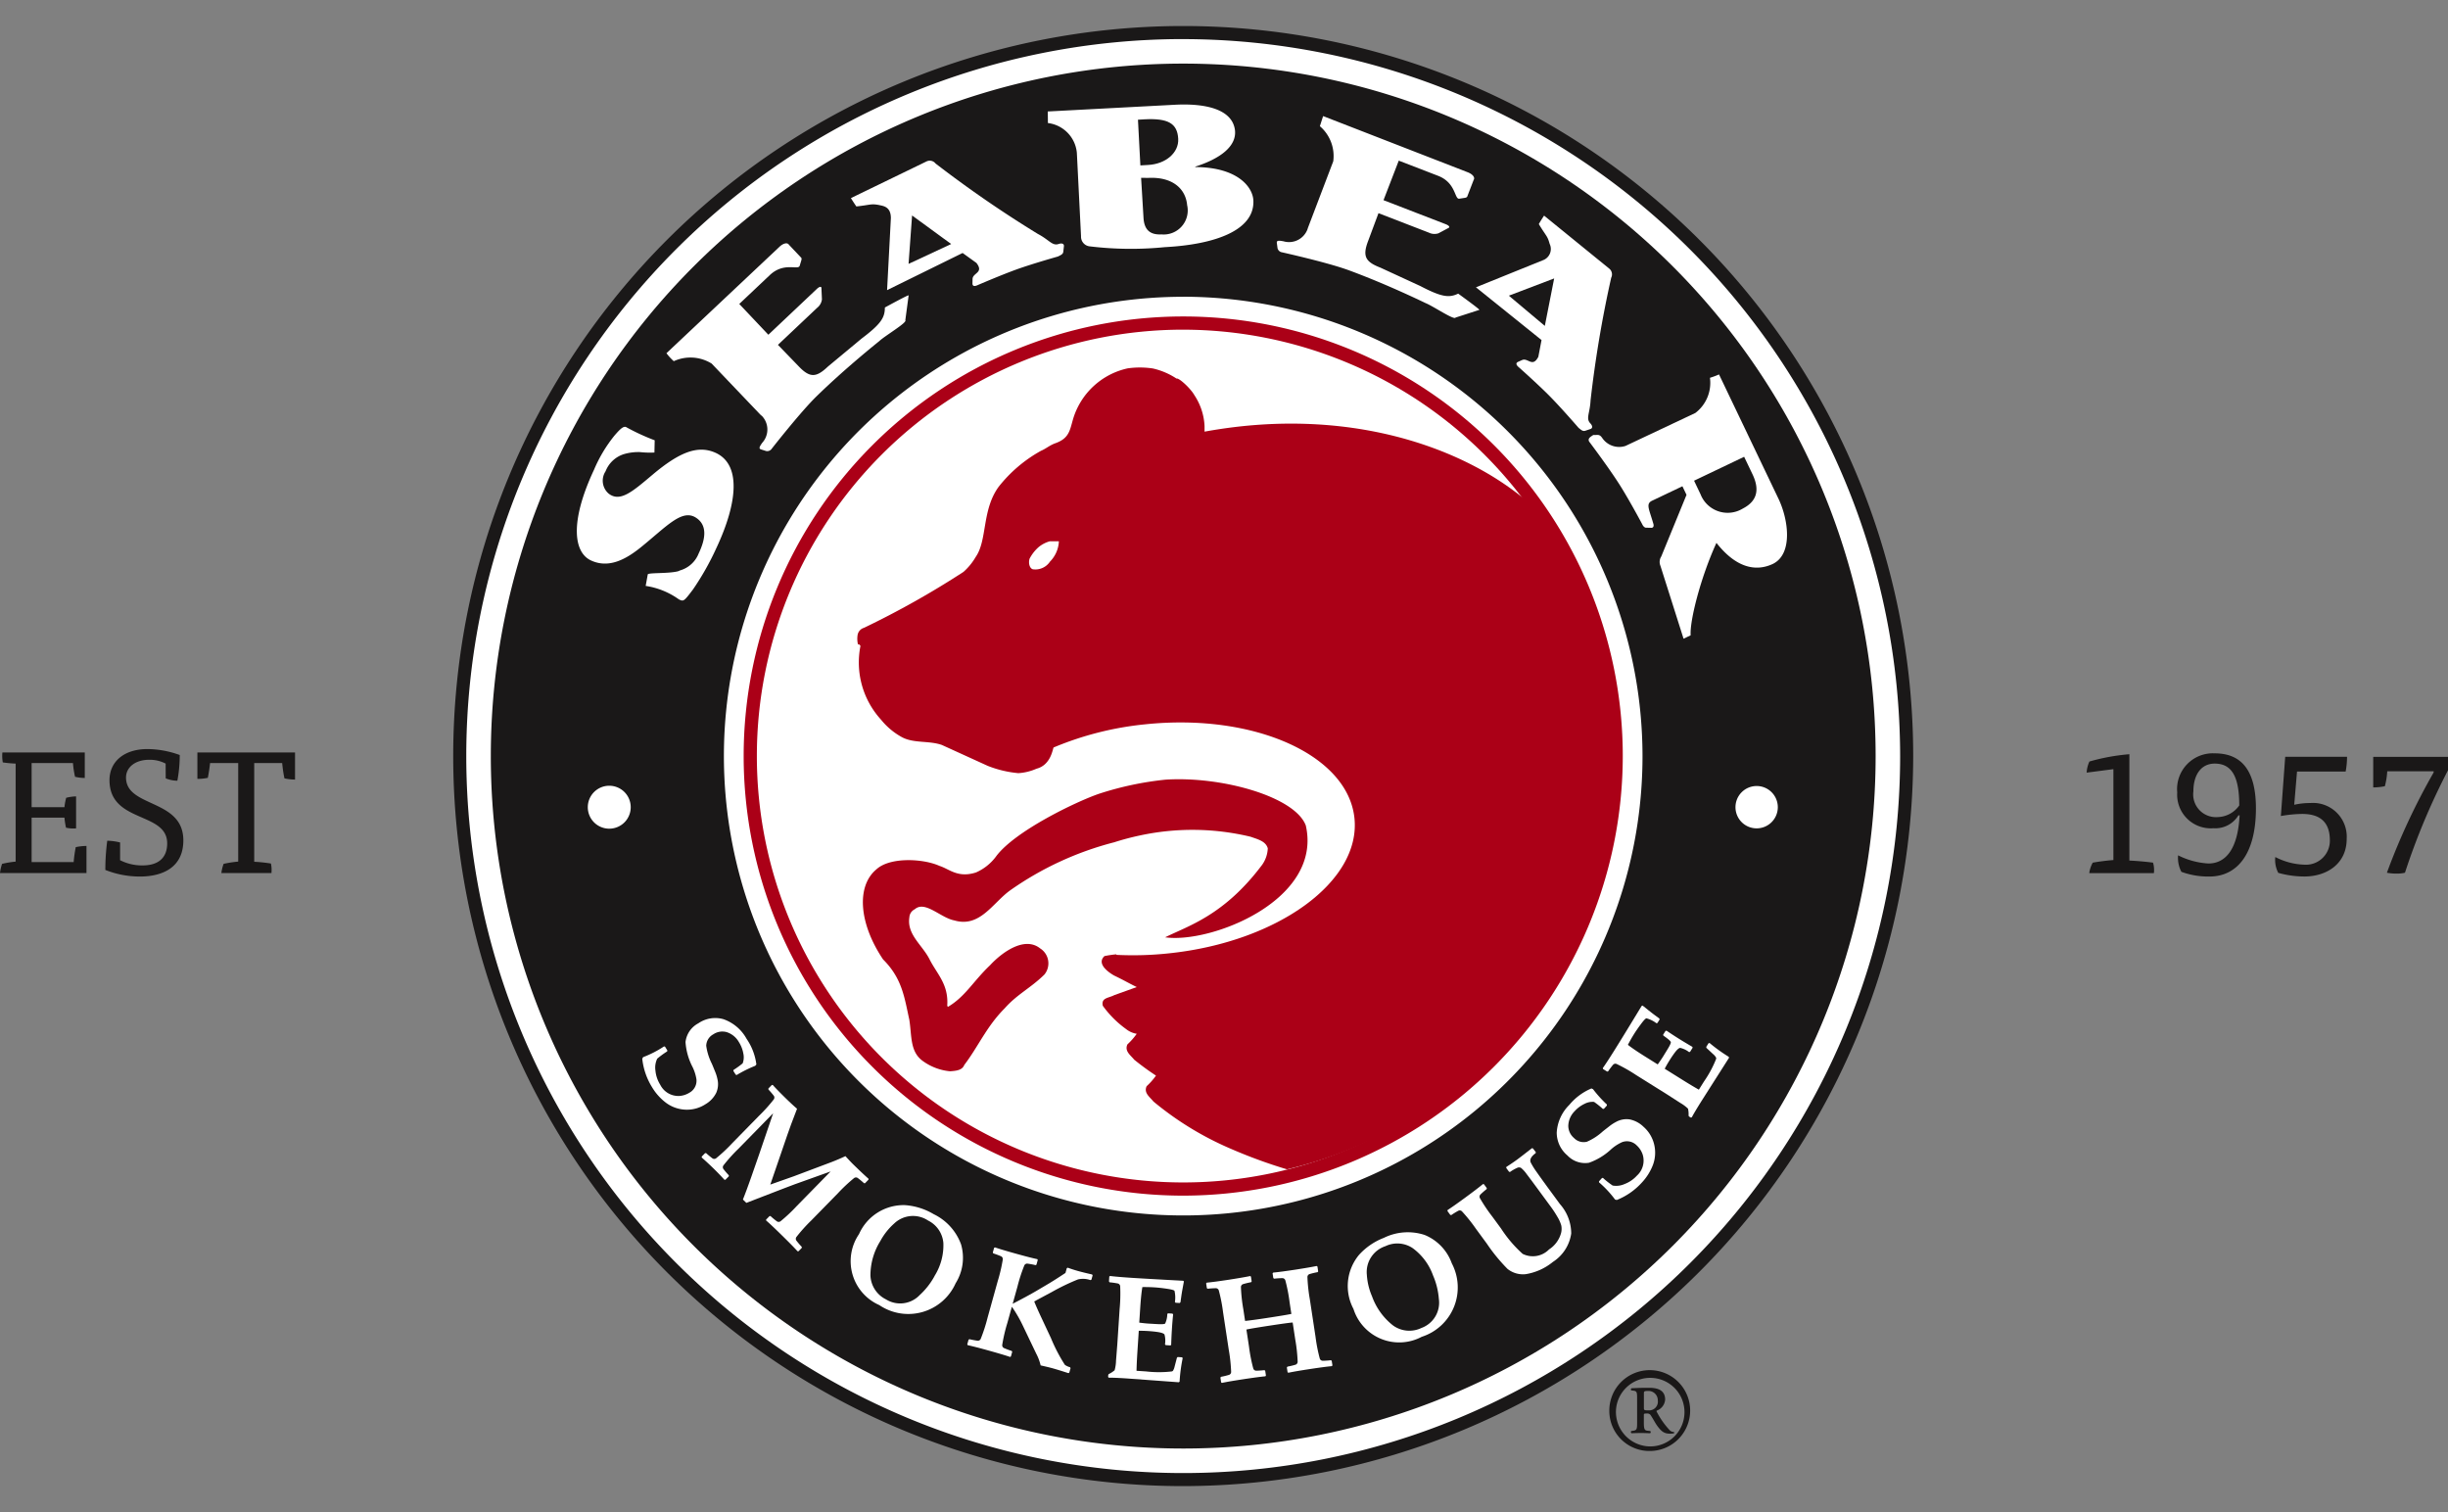 <svg xmlns="http://www.w3.org/2000/svg" xmlns:xlink="http://www.w3.org/1999/xlink" width="205.3" height="126.802" viewBox="0 0 205.3 126.802">
  <rect x="0" y="0" width="205.3" height="126.802" fill="#808080" stroke="none"/>
  <defs>
    <clipPath id="clip-path-logo-seabear-full">
      <rect data-name="Rectangle 229" width="126.802" height="126.802" fill="none"/>
    </clipPath>
  </defs>
  <g transform="translate(102.65 63.401)">
    <g data-name="Group 1688" transform="translate(-102.65 -63.401)">
      <g data-name="Group 1687">
        <g data-name="Group 1648" transform="translate(35.828)">
          <g data-name="Group 1647" clip-path="url(#clip-path-logo-seabear-full)">
            <g data-name="Group 1642" transform="translate(2.73 2.729)">
              <path data-name="Path 1967" d="M84.876,66.679a60.672,60.672,0,1,1,60.672,60.672A60.671,60.671,0,0,1,84.876,66.679" transform="translate(-84.876 -6.007)" fill="#fff" fill-rule="evenodd"/>
            </g>
            <g data-name="Group 1643" transform="translate(2.181 2.181)">
              <path data-name="Path 1968" d="M144.889,127.242a61.22,61.22,0,1,1,61.22-61.22A61.29,61.29,0,0,1,144.889,127.242Zm0-121.345a60.125,60.125,0,1,0,60.125,60.125A60.192,60.192,0,0,0,144.889,5.9Z" transform="translate(-83.669 -4.801)" fill="#1a1818"/>
            </g>
            <g data-name="Group 1644" transform="translate(5.334 5.334)">
              <path data-name="Path 1969" d="M90.608,69.809a58.068,58.068,0,1,1,58.068,58.068A58.067,58.067,0,0,1,90.608,69.809" transform="translate(-90.608 -11.741)" fill="#1a1818" fill-rule="evenodd"/>
            </g>
            <g data-name="Group 1645" transform="translate(24.348 24.348)">
              <path data-name="Path 1970" d="M132.464,92.65A39.053,39.053,0,1,1,171.518,131.7,39.054,39.054,0,0,1,132.464,92.65" transform="translate(-132.464 -53.596)" fill="#fff"/>
            </g>
            <g data-name="Group 1646" transform="translate(23.813 23.813)">
              <path data-name="Path 1971" d="M170.875,131.6a39.589,39.589,0,1,1,39.588-39.589A39.633,39.633,0,0,1,170.875,131.6Zm0-78.108a38.519,38.519,0,1,0,38.518,38.519A38.563,38.563,0,0,0,170.875,53.488Z" transform="translate(-131.286 -52.418)" fill="#1a1818"/>
            </g>
          </g>
        </g>
        <g data-name="Group 1649" transform="translate(53.861 85.363)">
          <path data-name="Path 1972" d="M123.875,195.138a2.856,2.856,0,0,1-1.779.456,2.933,2.933,0,0,1-1.524-.561,4.56,4.56,0,0,1-1.182-1.313,5.67,5.67,0,0,1-.825-2.394l.074-.131a8.832,8.832,0,0,0,1.752-.9l.083.019.2.324-.022.078-.117.074a7.225,7.225,0,0,0-.715.534,1.722,1.722,0,0,0-.148,1.005,2.679,2.679,0,0,0,.4,1.177,1.7,1.7,0,0,0,1.575.945,1.817,1.817,0,0,0,.872-.273,1.142,1.142,0,0,0,.59-1.128,3.608,3.608,0,0,0-.316-1.01,5.336,5.336,0,0,1-.6-2.107,2.035,2.035,0,0,1,1.075-1.575,2.5,2.5,0,0,1,2.1-.348,3.552,3.552,0,0,1,1.945,1.646,4.886,4.886,0,0,1,.823,2.154l-.1.113a10.466,10.466,0,0,0-1.546.768l-.086-.024-.2-.319.019-.082a7.465,7.465,0,0,0,.762-.55,1.414,1.414,0,0,0,.062-.8,2.64,2.64,0,0,0-.372-.974,1.812,1.812,0,0,0-1.037-.847,1.354,1.354,0,0,0-1.113.185,1.126,1.126,0,0,0-.595.961,4.8,4.8,0,0,0,.472,1.505q.052.117.271.657a3.433,3.433,0,0,1,.2.645,1.805,1.805,0,0,1-.105,1.141A2.3,2.3,0,0,1,123.875,195.138Z" transform="translate(-118.564 -187.908)" fill="#fff"/>
        </g>
        <g data-name="Group 1650" transform="translate(58.85 90.979)">
          <path data-name="Path 1973" d="M137.664,214.217h-.085q-.4-.44-1.292-1.315-.915-.9-1.342-1.264v-.076l.286-.292h.085a6.324,6.324,0,0,0,.542.447.261.261,0,0,0,.3-.016,13.519,13.519,0,0,0,1.358-1.277l2.842-2.9-2.875,1.029q-.241.084-1.733.658l-2.464.951-.287-.281q.3-.75.714-1.933l.649-1.862,1.171-3.437-2.917,2.98a13.621,13.621,0,0,0-1.247,1.386.262.262,0,0,0-.01.3,6.557,6.557,0,0,0,.458.533v.084l-.286.292-.08,0q-.467-.507-.89-.922-.492-.482-1.013-.941l-.005-.08.286-.292h.084a6.532,6.532,0,0,0,.542.447.26.26,0,0,0,.3-.017,13.462,13.462,0,0,0,1.359-1.276l2.224-2.271a13.475,13.475,0,0,0,1.247-1.386.261.261,0,0,0,.01-.3,6.82,6.82,0,0,0-.458-.533v-.085l.286-.292.08,0q.419.461,1.1,1.127.522.51.936.866-.178.465-.5,1.312l-.307.86-1.436,4.186,1.957-.691,3.17-1.193q.561-.215,1.174-.5.458.5.625.662.837.82,1.308,1.23l0,.08-.29.3-.08,0a6.753,6.753,0,0,0-.542-.447.263.263,0,0,0-.3.017,13.612,13.612,0,0,0-1.359,1.277l-2.224,2.271a13.622,13.622,0,0,0-1.247,1.386.262.262,0,0,0-.01.3,6.528,6.528,0,0,0,.458.533v.084Z" transform="translate(-129.545 -200.27)" fill="#fff"/>
        </g>
        <g data-name="Group 1651" transform="translate(71.355 101.057)">
          <path data-name="Path 1974" d="M165.858,229.014a4.344,4.344,0,0,1-6.4,1.825,4.024,4.024,0,0,1-1.7-5.952,4.085,4.085,0,0,1,3.864-2.429,5.422,5.422,0,0,1,2.395.755,4.535,4.535,0,0,1,2.3,2.54A4.032,4.032,0,0,1,165.858,229.014Zm-1.762-.623a4.854,4.854,0,0,0,.736-2.757,2.314,2.314,0,0,0-1.288-1.889,2.282,2.282,0,0,0-2.84.256,5.377,5.377,0,0,0-1.158,1.466,5.435,5.435,0,0,0-.83,2.894,2.337,2.337,0,0,0,1.305,2,2.255,2.255,0,0,0,2.824-.361A6.12,6.12,0,0,0,164.1,228.392Z" transform="translate(-157.072 -222.454)" fill="#fff"/>
        </g>
        <g data-name="Group 1652" transform="translate(81.118 104.598)">
          <path data-name="Path 1975" d="M187.121,240.758l-.074.042q-.936-.3-1.3-.4c-.215-.06-.559-.143-1.029-.249a4.065,4.065,0,0,0-.368-.981l-1.166-2.438a10.862,10.862,0,0,0-.879-1.5l-.383,1.378a13.543,13.543,0,0,0-.424,1.815.261.261,0,0,0,.137.269,6.582,6.582,0,0,0,.658.245l.042.074-.108.387-.068.044q-.567-.195-1.766-.528-1.239-.345-1.785-.459l-.044-.068.11-.393.074-.042a6.618,6.618,0,0,0,.691.129.261.261,0,0,0,.255-.159,13.55,13.55,0,0,0,.574-1.774l.851-3.062a13.683,13.683,0,0,0,.425-1.815.263.263,0,0,0-.137-.269,6.735,6.735,0,0,0-.659-.245l-.041-.074.109-.393.072-.036q.544.188,1.766.528,1.251.348,1.786.458l.037.067-.111.4-.072.036a6.489,6.489,0,0,0-.691-.129.262.262,0,0,0-.256.159,13.539,13.539,0,0,0-.574,1.774l-.4,1.436q1.357-.708,1.96-1.064l1.055-.623q.543-.324,1.413-.9l.111-.4.079-.04q.434.158.861.277.5.139,1.185.292l.041.074-.1.359-.074.042a1.883,1.883,0,0,0-1.051-.062,18.468,18.468,0,0,0-2.2,1.059l-1.473.788q.155.4.532,1.214l.873,1.864a13.822,13.822,0,0,0,1.166,2.239,1.286,1.286,0,0,0,.436.2l.04.08Z" transform="translate(-178.564 -230.25)" fill="#fff"/>
        </g>
        <g data-name="Group 1653" transform="translate(92.931 107.005)">
          <path data-name="Path 1976" d="M210.823,242.43a13.447,13.447,0,0,0-.26,1.97l-.064.056-4.338-.319q-1.087-.072-1.537-.064l-.056-.064.011-.168.035-.07a2.1,2.1,0,0,0,.5-.323,3.222,3.222,0,0,0,.117-.793l.106-1.342.2-3.04a13.638,13.638,0,0,0,.044-1.864.262.262,0,0,0-.189-.235,6.637,6.637,0,0,0-.7-.1L204.64,236l.027-.407.063-.05q.6.076,1.861.158,1.122.073,4.271.243l.063.052-.122.661q-.057.316-.089.536l-.078.555-.064.062-.347-.023-.055-.064a2.447,2.447,0,0,0-.035-.935q-.061-.089-.633-.174t-1.009-.114c-.346-.023-.7-.031-1.053-.027q-.107.626-.179,1.74l-.081,1.242q.47.061.763.08l.782.045c.366.02.576,0,.627-.049a1.93,1.93,0,0,0,.178-.8l.064-.056.37.024.056.064q-.067.671-.1,1.228-.04.605-.063,1.326l-.063.05-.4-.026-.056-.064a1.928,1.928,0,0,0-.042-.825q-.087-.135-.568-.209-.362-.053-.774-.08-.435-.029-.814-.023l-.119,1.828q-.052.785-.07,1.525l.812.054a9.263,9.263,0,0,0,2.147,0,.2.2,0,0,0,.1-.06,1.1,1.1,0,0,0,.136-.352l.192-.734.064-.063.364.024Z" transform="translate(-204.568 -235.547)" fill="#fff"/>
        </g>
        <g data-name="Group 1654" transform="translate(101.148 106.146)">
          <path data-name="Path 1977" d="M233.25,242.005l-.05.068q-.591.053-1.828.241-1.265.193-1.817.312l-.067-.044-.062-.4.056-.07a6.292,6.292,0,0,0,.683-.164.262.262,0,0,0,.168-.25,13.652,13.652,0,0,0-.2-1.853l-.218-1.432q-.307.016-1.921.261-1.491.227-1.959.328l.218,1.432a13.417,13.417,0,0,0,.356,1.829.261.261,0,0,0,.234.189,6.234,6.234,0,0,0,.7-.045l.068.05.061.4-.045.067q-.6.055-1.827.242-1.272.193-1.817.312l-.068-.044-.061-.4.05-.068a6.353,6.353,0,0,0,.683-.165.261.261,0,0,0,.168-.25,13.594,13.594,0,0,0-.2-1.853l-.477-3.142a13.612,13.612,0,0,0-.357-1.83.261.261,0,0,0-.234-.189,6.553,6.553,0,0,0-.7.045l-.068-.05-.061-.4.051-.062q.574-.051,1.828-.241,1.283-.2,1.817-.313l.061.045.063.41-.051.062a6.621,6.621,0,0,0-.683.165.261.261,0,0,0-.168.25,13.5,13.5,0,0,0,.2,1.853l.149.98q.631-.065,1.732-.233,1.727-.262,2.149-.356l-.149-.98a13.582,13.582,0,0,0-.356-1.83.261.261,0,0,0-.235-.189,6.554,6.554,0,0,0-.7.045l-.074-.049-.062-.4.051-.062q.579-.052,1.827-.241,1.29-.2,1.817-.312l.068.044.062.411-.045.061a6.376,6.376,0,0,0-.689.165.261.261,0,0,0-.168.25,13.528,13.528,0,0,0,.2,1.854l.477,3.142a13.6,13.6,0,0,0,.357,1.83.261.261,0,0,0,.235.189,6.344,6.344,0,0,0,.7-.045l.068.05Z" transform="translate(-222.654 -233.656)" fill="#fff"/>
        </g>
        <g data-name="Group 1655" transform="translate(113.045 103.329)">
          <path data-name="Path 1978" d="M257.553,230.07a4.343,4.343,0,0,1-2.518,6.158,4.024,4.024,0,0,1-5.73-2.34,4.085,4.085,0,0,1,.477-4.54,5.427,5.427,0,0,1,2.073-1.416,4.535,4.535,0,0,1,3.421-.243A4.034,4.034,0,0,1,257.553,230.07Zm-1.578,1a4.853,4.853,0,0,0-1.713-2.283,2.314,2.314,0,0,0-2.28-.155,2.283,2.283,0,0,0-1.554,2.391,5.368,5.368,0,0,0,.437,1.817,5.432,5.432,0,0,0,1.763,2.44,2.337,2.337,0,0,0,2.378.209,2.255,2.255,0,0,0,1.461-2.443A6.115,6.115,0,0,0,255.975,231.072Z" transform="translate(-248.844 -227.457)" fill="#fff"/>
        </g>
        <g data-name="Group 1656" transform="translate(121.394 96.28)">
          <path data-name="Path 1979" d="M274.627,212.275l-.012.084q-.569.418-.418.776a6.29,6.29,0,0,0,.482.779q.3.431.879,1.226l1.095,1.492a3.728,3.728,0,0,1,.944,2.468,3.412,3.412,0,0,1-1.535,2.379,4.813,4.813,0,0,1-2.281,1.028,2.073,2.073,0,0,1-1.529-.444,14.608,14.608,0,0,1-1.73-2.114l-.918-1.25a13.492,13.492,0,0,0-1.165-1.455.261.261,0,0,0-.3-.059,6.676,6.676,0,0,0-.6.366l-.084-.014-.239-.324.013-.084q.484-.311,1.507-1.061,1.041-.765,1.459-1.116l.084.013.238.324-.013.084a6.744,6.744,0,0,0-.529.462.262.262,0,0,0-.033.3,13.662,13.662,0,0,0,1.04,1.548l.733,1a10.64,10.64,0,0,0,1.81,2.122,1.906,1.906,0,0,0,2.213-.373,2.388,2.388,0,0,0,1.011-1.383,1.45,1.45,0,0,0,.014-.628,2.974,2.974,0,0,0-.328-.729,9.126,9.126,0,0,0-.547-.836l-.74-1.007q-.931-1.27-1.282-1.727a2.717,2.717,0,0,0-.474-.524.348.348,0,0,0-.279-.026,3.39,3.39,0,0,0-.646.363l-.084-.014-.238-.324.012-.084q.442-.279.885-.6.333-.244,1.257-.968l.084.013Z" transform="translate(-267.222 -211.938)" fill="#fff"/>
        </g>
        <g data-name="Group 1657" transform="translate(130.556 91.273)">
          <path data-name="Path 1980" d="M294.663,204.131a2.853,2.853,0,0,1,.919,1.59,2.932,2.932,0,0,1-.128,1.619,4.567,4.567,0,0,1-.945,1.492,5.655,5.655,0,0,1-2.082,1.441l-.146-.035a8.815,8.815,0,0,0-1.344-1.443l-.005-.085.257-.284h.081l.1.092a7.24,7.24,0,0,0,.707.544,1.725,1.725,0,0,0,1.008-.129,2.677,2.677,0,0,0,1.025-.7,1.7,1.7,0,0,0,.485-1.772,1.816,1.816,0,0,0-.5-.766,1.143,1.143,0,0,0-1.245-.263,3.61,3.61,0,0,0-.887.577,5.317,5.317,0,0,1-1.868,1.142,2.035,2.035,0,0,1-1.807-.61,2.5,2.5,0,0,1-.9-1.931,3.556,3.556,0,0,1,1.06-2.317,4.875,4.875,0,0,1,1.852-1.374l.135.065a10.428,10.428,0,0,0,1.158,1.282v.089l-.253.279-.084,0a7.353,7.353,0,0,0-.735-.585,1.416,1.416,0,0,0-.79.156,2.63,2.63,0,0,0-.838.621,1.807,1.807,0,0,0-.535,1.227,1.348,1.348,0,0,0,.478,1.022,1.125,1.125,0,0,0,1.086.313,4.791,4.791,0,0,0,1.322-.861q.1-.081.559-.438a3.526,3.526,0,0,1,.567-.367,1.807,1.807,0,0,1,1.126-.207A2.314,2.314,0,0,1,294.663,204.131Z" transform="translate(-287.39 -200.918)" fill="#fff"/>
        </g>
        <g data-name="Group 1658" transform="translate(134.423 84.326)">
          <path data-name="Path 1981" d="M304.85,188.761a13.4,13.4,0,0,0,1.612,1.162l.019.083-2.336,3.669q-.577.923-.785,1.323l-.082.019-.143-.089-.045-.064a2.1,2.1,0,0,0-.047-.593,3.173,3.173,0,0,0-.642-.48l-1.132-.729-2.583-1.615a13.551,13.551,0,0,0-1.621-.922.26.26,0,0,0-.3.055,6.619,6.619,0,0,0-.422.561l-.082.019-.347-.217-.015-.079q.351-.493,1.02-1.564.6-.954,2.237-3.647l.076-.03.524.419c.168.133.311.244.43.333l.451.331.025.086-.184.294-.083.019a2.457,2.457,0,0,0-.84-.413q-.107.012-.453.475t-.579.835q-.276.441-.522.915.5.391,1.447.983l1.055.659q.275-.385.432-.633l.41-.668q.286-.469.254-.575-.041-.138-.621-.537l-.02-.082.2-.315.084-.019q.557.377,1.031.673.515.322,1.139.684l.014.079-.212.34-.083.019a1.9,1.9,0,0,0-.747-.353c-.106.009-.258.142-.452.4q-.219.293-.438.644-.231.37-.405.706l1.554.971q.667.418,1.31.784l.432-.691A9.3,9.3,0,0,0,305.4,190.1a.193.193,0,0,0-.006-.116,1.054,1.054,0,0,0-.245-.288l-.555-.516-.025-.086.194-.309Z" transform="translate(-295.902 -185.625)" fill="#fff"/>
        </g>
        <g data-name="Group 1682" transform="translate(35.828)">
          <g data-name="Group 1681" clip-path="url(#clip-path)">
            <g data-name="Group 1659" transform="translate(52.04 8.767)">
              <path data-name="Path 1982" d="M193.421,19.879c.013.414.013.97.013.97a2.771,2.771,0,0,1,2.429,2.5l.35,6.99a.813.813,0,0,0,.7.847,28.705,28.705,0,0,0,6.326.07c4.18-.218,7.558-1.4,7.426-3.931-.057-1.1-1.308-2.771-4.87-2.785l0-.034c2.121-.679,3.471-1.719,3.329-3.048-.216-1.793-2.517-2.273-5.03-2.143Z" transform="translate(-193.421 -19.298)" fill="#fff" fill-rule="evenodd"/>
            </g>
            <g data-name="Group 1660" transform="translate(59.607 9.992)">
              <path data-name="Path 1983" d="M210.078,22.043l.551-.033c1.956-.1,2.755.324,2.824,1.639.059,1.151-1.028,2.109-2.527,2.189l-.647.037Z" transform="translate(-210.078 -21.996)" fill="#1a1818" fill-rule="evenodd"/>
            </g>
            <g data-name="Group 1661" transform="translate(59.87 14.911)">
              <path data-name="Path 1984" d="M210.658,32.824l.592.008c2.054-.107,3.149.921,3.269,2.285a2.015,2.015,0,0,1-2.149,2.452c-1.038.055-1.463-.464-1.512-1.414Z" transform="translate(-210.658 -32.824)" fill="#1a1818" fill-rule="evenodd"/>
            </g>
            <g data-name="Group 1662" transform="translate(12.548 35.794)">
              <path data-name="Path 1985" d="M113.019,79.921a18.372,18.372,0,0,1-2.354-1.083c-.235-.164-.536.124-1.026.695a11.935,11.935,0,0,0-1.709,2.859c-2.054,4.38-1.7,6.924-.265,7.6,1.511.708,2.954-.1,4.195-1.1,2.171-1.759,3.442-3.229,4.611-2.486,1.02.65.788,1.855.233,3.011a2.377,2.377,0,0,1-1.553,1.413l-.176.075c-.856.214-2.5.1-2.539.267l-.174.96a6.393,6.393,0,0,1,2.787,1.131c.392.184.408.191,1.182-.835a22.805,22.805,0,0,0,1.957-3.463c1.8-3.832,2.115-7.1-.157-8.035-1.436-.593-2.952-.008-5.174,1.862-1.673,1.406-2.726,2.354-3.7,1.6a1.43,1.43,0,0,1-.258-1.871,2.428,2.428,0,0,1,1.649-1.471,4.294,4.294,0,0,1,1.241-.139,7.763,7.763,0,0,0,1.207.036Z" transform="translate(-106.489 -78.793)" fill="#fff" fill-rule="evenodd"/>
            </g>
            <g data-name="Group 1663" transform="translate(20.063 20.411)">
              <path data-name="Path 1986" d="M130.966,59.351l-4.144-4.343a3.367,3.367,0,0,0-3.176-.2,4.488,4.488,0,0,1-.613-.669l9.471-8.917c.333-.316.672-.383.8-.179l1.032,1.093c.034.036.033.1.015.191l-.145.482c-.126.394-1.318-.338-2.5.775l-2.567,2.425,2.44,2.582,4.062-3.838c.229-.214.4-.243.39-.045l.04.924a1.072,1.072,0,0,1-.4.7l-3.289,3.106,1.727,1.786c.963,1.019,1.5.95,2.464.036l2.831-2.353c1.636-1.231,1.946-1.762,1.946-2.6,0,0,1.947-1.069,1.994-1.02l-.279,2.086c.183.194-1.709,1.3-2.183,1.751,0,0-2.792,2.219-5.263,4.63-1.363,1.331-3.8,4.45-3.8,4.45a.453.453,0,0,1-.446.133l-.4-.127c-.239-.07-.118-.259.094-.56a1.651,1.651,0,0,0-.051-2.275Z" transform="translate(-123.032 -44.931)" fill="#fff" fill-rule="evenodd"/>
            </g>
            <g data-name="Group 1664" transform="translate(97.402 31.399)">
              <path data-name="Path 1987" d="M301.832,90.993c-.092-1.161.813-4.8,2.161-7.749,1.744,2.223,3.428,2.384,4.74,1.76,1.675-.827,1.312-3.682.468-5.45L304.21,69.119a6.4,6.4,0,0,1-.761.283,3.173,3.173,0,0,1-1.224,2.948l-5.859,2.765a1.715,1.715,0,0,1-1.919-.622c-.1-.139-.2-.307-.438-.3l-.349.006c-.21.145-.492.282-.34.554,0,0,1.581,2.1,2.489,3.516.825,1.281,1.947,3.387,1.947,3.387.093.2.19.284.3.314l.43.009c.177.023.307-.092.2-.391-.33-1.157-.626-1.6-.12-1.865l2.574-1.227.344.72-2.118,5.169a.845.845,0,0,0-.07.784l1.939,6.111Z" transform="translate(-293.275 -69.119)" fill="#fff" fill-rule="evenodd"/>
            </g>
            <g data-name="Group 1665" transform="translate(106.242 38.305)">
              <path data-name="Path 1988" d="M316.937,84.319l.7,1.463c.541,1.136.526,2.188-.809,2.877a2.442,2.442,0,0,1-3.549-1.2l-.541-1.135Z" transform="translate(-312.736 -84.319)" fill="#1a1818" fill-rule="evenodd"/>
            </g>
            <g data-name="Group 1666" transform="translate(71.259 9.735)">
              <path data-name="Path 1989" d="M238.318,30.832l2.135-5.61a3.292,3.292,0,0,0-1.122-2.945s.13-.4.272-.848l12.125,4.71c.429.166.634.442.5.642l-.54,1.4c-.017.047-.081.076-.168.1l-.5.076c-.41.056-.262-1.335-1.773-1.919l-3.3-1.273-1.279,3.315,5.212,2.013c.294.114.392.26.209.332l-.816.435a1.071,1.071,0,0,1-.807-.06l-4.219-1.63-.867,2.327c-.5,1.307-.212,1.759,1.027,2.24l3.344,1.541c1.815.948,2.427,1,3.18.639,0,0,1.8,1.3,1.778,1.361l-2,.647c-.1.249-1.912-.983-2.521-1.218,0,0-3.2-1.565-6.445-2.755-1.787-.658-5.652-1.515-5.652-1.515a.452.452,0,0,1-.313-.344l-.055-.412c-.038-.245.182-.218.547-.155a1.652,1.652,0,0,0,2.03-1.026Z" transform="translate(-235.728 -21.429)" fill="#fff" fill-rule="evenodd"/>
            </g>
            <g data-name="Group 1667" transform="translate(35.535 13.471)">
              <path data-name="Path 1990" d="M160.121,40.513l6.334-3.116,1.159.834c.649.835-.307.82-.324,1.344l-.008.374c0,.278.225.245.465.129,0,0,1.963-.845,3.249-1.308,1.324-.476,3.446-1.075,3.446-1.075.372-.177.452-.233.467-.482l.045-.41c-.005-.237-.263-.222-.427-.166-.554.194-.775-.319-1.759-.837a97.508,97.508,0,0,1-8.581-5.907.618.618,0,0,0-.754-.176l-6.344,3.077c.261.427.457.7.457.7,1.207-.129,1.207-.245,1.882-.123.333.082,1.015.107,1.011,1.108Z" transform="translate(-157.09 -29.653)" fill="#fff" fill-rule="evenodd"/>
            </g>
            <g data-name="Group 1668" transform="translate(40.368 18.068)">
              <path data-name="Path 1991" d="M167.729,43.832l.295-4.059,3.278,2.394Z" transform="translate(-167.729 -39.772)" fill="#1a1818" fill-rule="evenodd"/>
            </g>
            <g data-name="Group 1669" transform="translate(87.952 18.084)">
              <path data-name="Path 1992" d="M272.475,45.818l5.5,4.423-.267,1.4c-.482.941-.871.068-1.355.274l-.342.152c-.253.115-.127.305.078.474,0,0,1.6,1.421,2.558,2.392.991,1,2.433,2.67,2.433,2.67.316.261.4.31.633.221l.391-.132c.212-.106.09-.335-.03-.458-.408-.421-.039-.837.014-1.949a97.391,97.391,0,0,1,1.729-10.272.621.621,0,0,0-.159-.759l-5.47-4.448c-.277.416-.441.71-.441.71.626,1.038.731.989.906,1.652a1,1,0,0,1-.576,1.384Z" transform="translate(-272.475 -39.809)" fill="#fff" fill-rule="evenodd"/>
            </g>
            <g data-name="Group 1670" transform="translate(90.711 23.348)">
              <path data-name="Path 1993" d="M278.547,52.842l3.8-1.447-.783,3.981Z" transform="translate(-278.547 -51.395)" fill="#1a1818" fill-rule="evenodd"/>
            </g>
            <g data-name="Group 1671" transform="translate(26.538 26.539)">
              <path data-name="Path 1994" d="M174.149,132.144a36.863,36.863,0,1,1,36.864-36.863A36.9,36.9,0,0,1,174.149,132.144Zm0-72.619a35.756,35.756,0,1,0,35.757,35.756A35.8,35.8,0,0,0,174.149,59.526Z" transform="translate(-137.286 -58.419)" fill="#ab0017"/>
            </g>
            <g data-name="Group 1672" transform="translate(36.536 65.345)">
              <path data-name="Path 1995" d="M196.438,147.716c-.906-2.408-7.021-4.14-11.748-3.84a26.743,26.743,0,0,0-5.61,1.191c-1.907.659-7.031,3.115-8.61,5.24a4.16,4.16,0,0,1-1.692,1.354c-1.528.486-2.227-.293-3.063-.554-1.344-.609-4.134-.765-5.281.288-1.7,1.406-1.48,4.533.555,7.557,1.6,1.594,1.787,3.182,2.2,5.055.219,1.361.043,2.677,1.127,3.46a4.608,4.608,0,0,0,2.3.866c.413-.037,1-.053,1.182-.529,1.17-1.533,1.865-3.225,3.393-4.755,1.032-1.171,2.191-1.708,3.324-2.825a1.484,1.484,0,0,0-.359-2.2c-1.318-1.048-3.222.358-4.2,1.421-1.4,1.327-2.072,2.626-3.523,3.482l-.064-.077c.126-1.786-.824-2.637-1.451-3.845-.592-1.234-1.952-2.111-1.724-3.584a.8.8,0,0,1,.452-.675c.862-.759,2.163.717,3.314.934,2.152.636,3.221-1.471,4.69-2.522a26.7,26.7,0,0,1,8.718-4.028,21.742,21.742,0,0,1,2.123-.565,20.887,20.887,0,0,1,9.322.1c.6.216,1.277.372,1.439.975a2.571,2.571,0,0,1-.463,1.364c-3.2,4.274-6.23,5.135-8.146,6.094,3.825.546,13.227-3.11,11.795-9.386" transform="translate(-159.294 -143.842)" fill="#ab0017" fill-rule="evenodd"/>
            </g>
            <g data-name="Group 1673" transform="translate(36.071 30.823)">
              <path data-name="Path 1996" d="M179.991,117.055a8.991,8.991,0,0,0-.994.146c-.7.646.35,1.375.82,1.638.792.379,1.227.641,1.886.961l-1.886.677c-.47.25-1.114.214-.962.89a8.518,8.518,0,0,0,1.958,1.959,1.9,1.9,0,0,0,.889.392,5.633,5.633,0,0,1-.783.891c-.258.57.267.9.57,1.281a22.24,22.24,0,0,0,1.827,1.335,5.6,5.6,0,0,1-.785.889c-.257.57.268.9.57,1.282a26.3,26.3,0,0,0,6.318,3.89,42.566,42.566,0,0,0,4.887,1.8A35.47,35.47,0,0,0,217.85,84.7c-.571-.985-.946-3.18-1.961-4.256-4.961-5.251-15.437-9.61-28.5-7.22v-.463a5.11,5.11,0,0,0-.855-2.6c-.308-.551-1.282-1.461-1.5-1.39a5.958,5.958,0,0,0-1.977-.844,7.324,7.324,0,0,0-2.118-.01,6.149,6.149,0,0,0-4.593,4.309c-.263.921-.333,1.573-1.487,1.976-.474.175-.782.461-1.192.631a11.781,11.781,0,0,0-3.545,3.014c-1.422,1.951-.939,4.47-1.925,5.884a5.073,5.073,0,0,1-1.026,1.254,74.055,74.055,0,0,1-8.345,4.691.757.757,0,0,0-.538.627,2.037,2.037,0,0,0,.04.785c.075-.1.146.042.205.1a7.113,7.113,0,0,0,1.733,6.2,5.838,5.838,0,0,0,1.752,1.461c.988.527,2.252.27,3.339.648l3.85,1.754a9.22,9.22,0,0,0,2.565.611,4.448,4.448,0,0,0,1.525-.373c1.2-.308,1.348-1.63,1.433-1.78a26.616,26.616,0,0,1,7.659-1.94c9.146-.962,17.013,2.558,17.57,7.86s-6.4,10.382-15.552,11.342A28.212,28.212,0,0,1,180,117.1Z" transform="translate(-158.269 -67.85)" fill="#ab0017" fill-rule="evenodd"/>
            </g>
            <g data-name="Group 1674" transform="translate(50.473 45.389)">
              <path data-name="Path 1997" d="M191.725,101.623a1.473,1.473,0,0,1-1.425.641c-.279-.066-.4-.512-.284-.89a3.355,3.355,0,0,1,.748-.962,2.528,2.528,0,0,1,.961-.5h.748a2.575,2.575,0,0,1-.748,1.71" transform="translate(-189.972 -99.913)" fill="#fff" fill-rule="evenodd"/>
            </g>
            <g data-name="Group 1675" transform="translate(50.473 45.389)">
              <path data-name="Path 1998" d="M191.725,101.623a1.473,1.473,0,0,1-1.425.641c-.279-.066-.4-.512-.284-.89a3.355,3.355,0,0,1,.748-.962,2.528,2.528,0,0,1,.961-.5h.748A2.575,2.575,0,0,1,191.725,101.623Z" transform="translate(-189.972 -99.913)" fill="none" stroke="#fff" stroke-miterlimit="3.864" stroke-width="0"/>
            </g>
            <g data-name="Group 1676" transform="translate(99.136 114.898)">
              <path data-name="Path 1999" d="M299.425,257.232c0,.618,0,.726-.343.775l-.147.019a.128.128,0,0,0,.02.187c.244-.009.489-.02.783-.02s.52.011.774.02a.115.115,0,0,0,.01-.187l-.2-.019c-.294-.03-.333-.137-.333-.775v-.548c0-.109.02-.127.246-.127a.347.347,0,0,1,.3.107c.187.264.4.676.539.872.383.538.618.715,1.137.715a1.693,1.693,0,0,0,.3-.029.094.094,0,0,0,0-.118.472.472,0,0,1-.344-.136,6.825,6.825,0,0,1-1.068-1.5.172.172,0,0,1-.04-.147,1.067,1.067,0,0,0,.716-.93c0-.863-.754-.989-1.342-.989-.569,0-.951.009-1.479.038a.112.112,0,0,0-.02.177l.147.02c.343.039.343.136.343.744Zm.568-2.341c0-.176,0-.225.353-.225a.782.782,0,0,1,.814.793.732.732,0,0,1-.784.834c-.344,0-.383-.01-.383-.206Zm.53,4.81a3.39,3.39,0,1,0-3.43-3.39,3.363,3.363,0,0,0,3.43,3.39m-2.872-3.4a2.875,2.875,0,1,1,2.872,3.017,2.892,2.892,0,0,1-2.872-3.017" transform="translate(-297.093 -252.922)" fill="#1a1818" fill-rule="evenodd"/>
            </g>
            <g data-name="Group 1677" transform="translate(13.467 65.893)">
              <path data-name="Path 2000" d="M108.512,146.846a1.8,1.8,0,1,1,1.8,1.8,1.8,1.8,0,0,1-1.8-1.8" transform="translate(-108.512 -145.048)" fill="#fff"/>
            </g>
            <g data-name="Group 1678" transform="translate(13.467 65.893)">
              <path data-name="Path 2001" d="M108.512,146.846a1.8,1.8,0,1,1,1.8,1.8A1.8,1.8,0,0,1,108.512,146.846Z" transform="translate(-108.512 -145.048)" fill="none" stroke="#fff" stroke-miterlimit="3.864" stroke-width="0"/>
            </g>
            <g data-name="Group 1679" transform="translate(109.717 65.916)">
              <path data-name="Path 2002" d="M320.386,146.873a1.775,1.775,0,1,1,1.774,1.774,1.775,1.775,0,0,1-1.774-1.774" transform="translate(-320.386 -145.099)" fill="#fff"/>
            </g>
            <g data-name="Group 1680" transform="translate(109.717 65.916)">
              <path data-name="Path 2003" d="M320.386,146.873a1.775,1.775,0,1,1,1.774,1.774A1.775,1.775,0,0,1,320.386,146.873Z" transform="translate(-320.386 -145.099)" fill="none" stroke="#fff" stroke-miterlimit="3.864" stroke-width="0"/>
            </g>
          </g>
        </g>
        <g data-name="Group 1683" transform="translate(0 63.101)">
          <path data-name="Path 2004" d="M0,149.014a3.5,3.5,0,0,1,.175-.772,8.4,8.4,0,0,1,1.137-.189v-8.218a10.378,10.378,0,0,1-1.078-.1A3.182,3.182,0,0,1,.2,138.9H7.11v2.141a3.8,3.8,0,0,1-.816-.1,7.862,7.862,0,0,1-.175-1.151H2.652v3.7H5.405a4.743,4.743,0,0,1,.146-.787,3.55,3.55,0,0,1,.83-.117v2.681a2.733,2.733,0,0,1-.845-.058,6.4,6.4,0,0,1-.131-.845H2.652v3.73H6.178a10.942,10.942,0,0,1,.175-1.253,4.406,4.406,0,0,1,.9-.1v2.273Z" transform="translate(0 -138.902)" fill="#1a1818"/>
        </g>
        <g data-name="Group 1684" transform="translate(8.831 62.809)">
          <path data-name="Path 2005" d="M24.5,139.484a2.883,2.883,0,0,0-1.37-.32c-1.209,0-1.953.656-1.953,1.486,0,2.55,4.808,1.763,4.808,5.275,0,2.273-1.749,3.031-3.642,3.031a7.853,7.853,0,0,1-2.9-.554,18.808,18.808,0,0,1,.16-2.448,4.682,4.682,0,0,1,1.078.145v1.487a4.062,4.062,0,0,0,1.88.437c1.384,0,2.069-.685,2.069-1.85,0-2.682-4.838-1.676-4.838-5.3,0-1.545,1.21-2.608,3.191-2.608a8.1,8.1,0,0,1,2.7.5,11.657,11.657,0,0,1-.2,2.156,2.648,2.648,0,0,1-.976-.2Z" transform="translate(-19.44 -138.26)" fill="#1a1818"/>
        </g>
        <g data-name="Group 1685" transform="translate(16.555 63.101)">
          <path data-name="Path 2006" d="M41.207,148.067a13.217,13.217,0,0,1,1.4.146,2.469,2.469,0,0,1,.044.8h-4.2a3.527,3.527,0,0,1,.189-.772,9.83,9.83,0,0,1,1.224-.189v-8.262h-2.36c-.029.335-.131.976-.189,1.239a4.147,4.147,0,0,1-.874.087V138.9h8.189v2.273a4.145,4.145,0,0,1-.889-.1,11.317,11.317,0,0,1-.189-1.282H41.207Z" transform="translate(-36.442 -138.902)" fill="#1a1818"/>
        </g>
        <g data-name="Group 1686" transform="translate(174.995 63.174)">
          <path data-name="Path 2007" d="M387.457,140.39l-2.244.291a2.58,2.58,0,0,1,.233-.932,17.2,17.2,0,0,1,3.351-.612v8.917c.641.029,1.428.1,1.982.175a1.976,1.976,0,0,1,.088.6,1.628,1.628,0,0,1-.015.277h-5.42a2.482,2.482,0,0,1,.291-.874c.379-.073,1.238-.189,1.734-.219Zm10.482,3.875a2.252,2.252,0,0,1-2.084,1.078,2.818,2.818,0,0,1-3.045-3,3,3,0,0,1,3.147-3.279c2.316,0,3.453,1.53,3.453,4.619,0,3.774-1.545,5.711-3.9,5.711A6.571,6.571,0,0,1,393.16,149a2.492,2.492,0,0,1-.277-1.384,6.471,6.471,0,0,0,2.535.685c1.442,0,2.477-1.18,2.623-4.036Zm-1.982-4.342c-1.151,0-1.792.947-1.792,2.331a1.907,1.907,0,0,0,2.025,2.156,2.282,2.282,0,0,0,1.821-.976C398.011,141.089,397.429,139.924,395.957,139.924Zm6.665,3.453a6.072,6.072,0,0,1,1.34-.146,2.833,2.833,0,0,1,3.06,3c0,2.156-1.748,3.161-3.54,3.161a8.064,8.064,0,0,1-2.2-.306,2.343,2.343,0,0,1-.262-1.063,1.592,1.592,0,0,1,.015-.263,5.653,5.653,0,0,0,2.433.641,2.007,2.007,0,0,0,2.142-2.04c0-1.7-1.02-2.215-2.317-2.215a10.993,10.993,0,0,0-1.792.175l.364-4.968h5.187a7.014,7.014,0,0,1-.117,1.238h-4.079Zm12.9-2.9a56.849,56.849,0,0,0-3.613,8.6,2.991,2.991,0,0,1-.685.073,4.518,4.518,0,0,1-.83-.073,55.374,55.374,0,0,1,3.919-8.407v-.1h-3.89a6.255,6.255,0,0,1-.2,1.253,5.291,5.291,0,0,1-.976.1v-2.564h6.28Z" transform="translate(-385.213 -139.064)" fill="#1a1818"/>
        </g>
      </g>
    </g>
  </g>
</svg>
